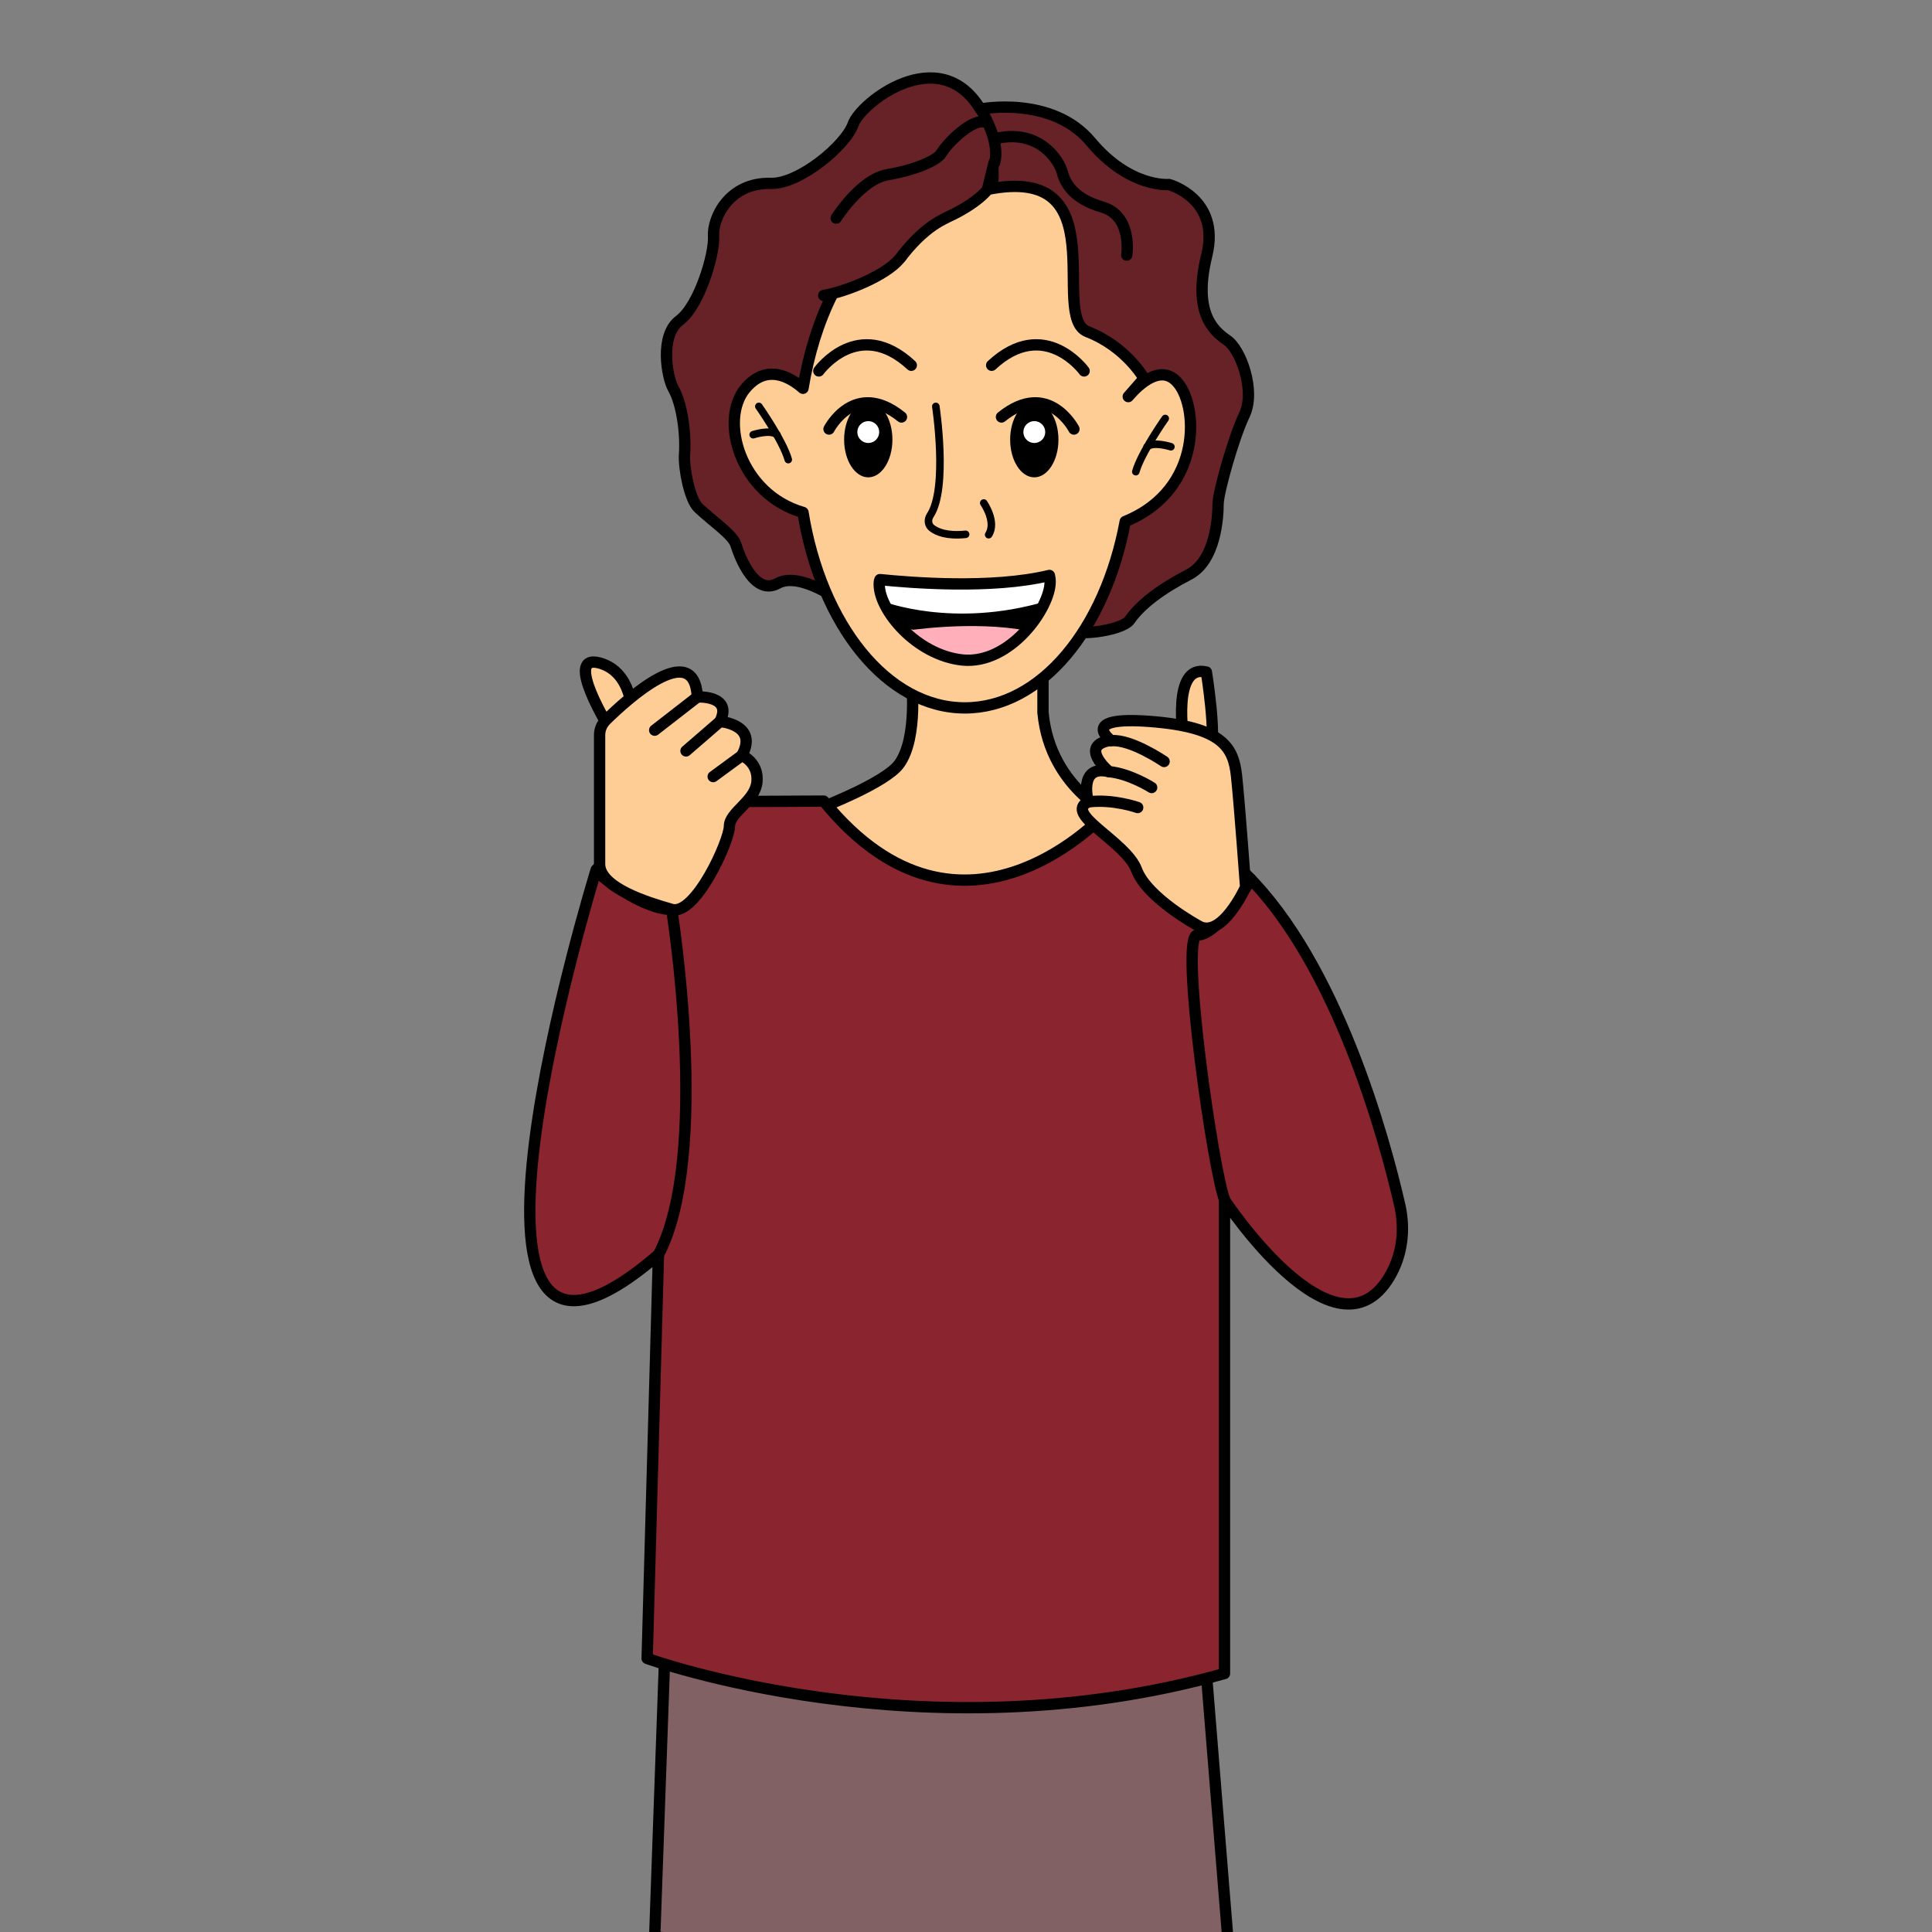 <?xml version="1.0" encoding="utf-8"?>
<!-- Generator: Adobe Illustrator 22.1.0, SVG Export Plug-In . SVG Version: 6.00 Build 0)  -->
<svg version="1.1" id="Слой_3" xmlns="http://www.w3.org/2000/svg" xmlns:xlink="http://www.w3.org/1999/xlink" x="0px" y="0px"
	 viewBox="0 0 512 512" style="enable-background:new 0 0 512 512;" xml:space="preserve">
<rect x="0" y="0" width="512" height="512" fill="#808080" stroke="none"/>
<style type="text/css">
	.st0{fill:#FDCD95;stroke:#000000;stroke-width:3;stroke-linecap:round;stroke-linejoin:round;stroke-miterlimit:10;}
	.st1{fill:#662227;stroke:#000000;stroke-width:3;stroke-linecap:round;stroke-linejoin:round;stroke-miterlimit:10;}
	.st2{fill:none;stroke:#000000;stroke-width:3;stroke-linecap:round;stroke-linejoin:round;stroke-miterlimit:10;}
	.st3{fill:none;stroke:#000000;stroke-width:2;stroke-linecap:round;stroke-linejoin:round;stroke-miterlimit:10;}
	.st4{fill:#816164;stroke:#000000;stroke-width:3;stroke-linecap:round;stroke-linejoin:round;stroke-miterlimit:10;}
	.st5{fill:#8A242E;stroke:#000000;stroke-width:3;stroke-linecap:round;stroke-linejoin:round;stroke-miterlimit:10;}
	.st6{fill:#FFFFFF;}
	.st7{fill:#FFAFB9;}
</style>
<g>
	<path class="st0" d="M241.5,179.3c0,0,2,16.3-3.3,23.3c-3.7,4.9-20.3,11.3-20.3,11.3l-13.8,13.8l49.7,18.5l28.9-2.8
		c0,0,13.8-7.8,13.8-8.8s0-17.5,0-17.5s-18.2-7.5-20.1-28.3v-14l-8.7,4.8l-11.7,1.5L241.5,179.3z"/>
	<path class="st1" d="M223.1,159.6c0,0-11-8.3-17-5c-6,3.3-9.9-6.5-11.1-10.3c-0.8-2.6-6.2-6.2-9.9-9.7c-2.4-2.3-3.9-10.6-3.7-14
		c0.4-5.6-0.6-13.5-3-17.7c-1.6-2.8-3.7-14,1.7-18c5.3-4,9.3-17.7,9-22.3c-0.3-4.7,4-14.3,15.2-14c7.5,0.2,19.8-10,21.8-15.7
		s22.8-22,33.7-4c0,0,19-3.7,29.3,8.7c10.3,12.3,20.7,11.3,20.7,11.3s13.7,3.7,10,18.8s1.7,19.9,5.3,22.4c3.7,2.4,7.7,13.4,4.7,19.8
		c-3,6.3-7,20.7-7,23.7s-0.5,15-7.8,18.7c-7.2,3.7-12.8,7.9-15.6,12c-2.1,3-16,4.7-17,2c-1-2.7-11,3.3-11,3.3s-4,5.7-6,6.3
		s-18.7,1.7-20.3,0c-1.7-1.7-14.3-6-14.7-7C230.1,167.9,223.1,159.6,223.1,159.6z"/>
	<path class="st0" d="M218.3,78.3c5.8-1,16.4-5.2,20.1-9.7c0.4-0.4,0.7-0.9,1.1-1.4c6.7-8.3,11.3-9.3,14.3-11c2-1.1,6.8-3.8,8.9-7.3
		c1-1.7,0-3.6,0.7-5.7l-1.7,7c34.7-7,16.2,33.7,26.5,37.7c10.3,4,15,12.4,15,12.4l-4.2,4.8c3-3.5,8.4-8.3,12.6-4.2
		c6,5.7,7.5,28.8-13.4,37.3c-5.3,28.5-22.3,49.4-42.5,49.4c-20.7,0-38.1-22.1-42.9-51.8c-16.7-4.8-22.2-24.5-15.3-32.8
		c5.7-6.9,12.1-2.9,15.3-0.1c1.5-9.1,4.1-17.5,7.7-24.7"/>
	<path class="st2" d="M298.6,67.6c0,0,1.6-10.3-6.4-12.7c-8-2.3-10-6.6-10.7-9.3c-0.8-3-5.9-11.3-17.1-9"/>
	<path class="st3" d="M201.1,107.7c0,0,6.4,9.1,7.8,14.1"/>
	<path class="st3" d="M199.6,115.2c0,0,4.6-1.5,6.3,0"/>
	<path class="st3" d="M308.8,110.9c0,0-6.4,9.1-7.8,14.1"/>
	<polygon class="st4" points="176.7,423.6 173.5,513.3 326.4,526.2 318.5,428.7 	"/>
	<path class="st3" d="M310.3,118.4c0,0-4.6-1.5-6.3,0"/>
	<path class="st2" d="M259.9,28.9c0,0,2,3.2,3.2,7c0.7,2.3,1.1,4.9,0.5,7.2"/>
	<path class="st2" d="M221.6,57.8c0,0,6.5-10.3,13.6-11.5c7.1-1.2,13-3.7,14.2-5.6c2.1-3.4,8.1-8.9,11.2-8.4"/>
	<path class="st0" d="M167.5,189.1c0,0,0.1-11-8.6-13.4c-9.9-2.7,2.9,17.8,2.9,17.8L167.5,189.1z"/>
	<path class="st0" d="M313.7,196.2c0,0-3.3-20.4,6-18.1c0,0,2.8,17.3,1,20.8S313.7,196.2,313.7,196.2z"/>
	<path class="st5" d="M218.3,212.3l-41.8,0.2l-18.5,18c0,0-49,158.5,16.5,102l-3,107c0,0,73,26.5,153,4V318c0,0,29.3,44.5,43.7,20.4
		c3.4-5.7,4.2-12.4,2.8-18.8c-4.1-18-16.7-64.2-40.9-88L293.5,215C293.5,215,255.3,257.8,218.3,212.3z"/>
	<path class="st2" d="M158.9,231.7c0,0,11.1,9.3,19.1,9.3c0,0,10.5,65-3.5,91.5"/>
	<path class="st2" d="M331.5,233c0,0-8.5,14.8-14.2,14.8c-4.8,0,4.3,63.3,7.3,70.3"/>
	<path class="st0" d="M158.9,229v-34.2c0-1.5,0.6-2.9,1.7-4c5.6-5.5,23.4-21.7,24.2-6.1c0,0,9.5-0.5,6,6.5c0,0,10.3,0.8,5.8,9
		c0,0,4.5,1.8,4,7s-7.3,8-7.3,11.8s-9,23.8-15.3,22S158.9,235.3,158.9,229z"/>
	<line class="st2" x1="173.5" y1="193.5" x2="184.7" y2="184.8"/>
	<line class="st2" x1="181.8" y1="199" x2="190.7" y2="191.3"/>
	<line class="st0" x1="189" y1="205.8" x2="196.5" y2="200.3"/>
	<path class="st0" d="M317.5,245.3c0,0-13.5-7.3-16.3-14.8s-19.5-14.8-12.8-18c0,0-2.8-10,5.5-8c0,0-8.3-7,0.5-8.3
		c0,0-8.8-6.5,10.5-5s22,7,22.8,14.5s2.4,29.4,2.4,29.4S323.7,249.2,317.5,245.3z"/>
	<path class="st2" d="M308.5,201.8c0,0-8.8-6-14-5.5"/>
	<path class="st2" d="M305.2,208.7c0,0-5.8-3.7-11.3-4.2"/>
	<polyline points="233.7,158.5 277.6,157.8 270.3,169.3 255,169.3 238.8,166.3 234.1,159.4 	"/>
	<path class="st2" d="M301.5,214c0,0-6.5-2.3-13-1.5"/>
	<path class="st3" d="M248,107.7c0,0,3.3,21.7-1.5,28.9c-0.7,1.1-0.6,2.5,0.4,3.3c1.4,1.1,4,2.2,9,1.7"/>
	<path class="st3" d="M260.7,133.3c0,0,3.5,5,1.3,8.4"/>
	<path class="st2" d="M217,98.3c0,0,10.5-14.5,24.5-1.5"/>
	<ellipse cx="230.1" cy="116.5" rx="6.4" ry="10"/>
	<circle class="st6" cx="230.1" cy="114.5" r="2.9"/>
	<path class="st2" d="M219.7,113.7c0,0,6.8-13.2,19.2-3.2"/>
	<path class="st2" d="M287.3,98.3c0,0-10.5-14.5-24.5-1.5"/>
	<ellipse cx="274.1" cy="116.5" rx="6.4" ry="10"/>
	<circle class="st6" cx="274.1" cy="114.5" r="2.9"/>
	<path class="st7" d="M239.8,167.2c0,0,17.9-2.9,32.7,0C272.5,167.2,256.2,184.8,239.8,167.2z"/>
	<path class="st6" d="M234.1,159.4c0,0,18.5,7.2,42.9,0c0,0,3.7-7.2-2-6.3c-5.7,0.9-40,0.6-42,1.8S234.1,159.4,234.1,159.4z"/>
	<path class="st2" d="M284.6,113.7c0,0-6.8-13.2-19.2-3.2"/>
	<path class="st2" d="M278.3,154.2c0,6.9-10.6,22-23.3,20.7c-12.1-1.3-22-13.1-22-20c0-0.5,0-0.9,0.2-1.3c7.9,0.8,29.6,2.6,44.9-1.1
		C278.2,152.9,278.3,153.5,278.3,154.2z"/>
</g>
</svg>

